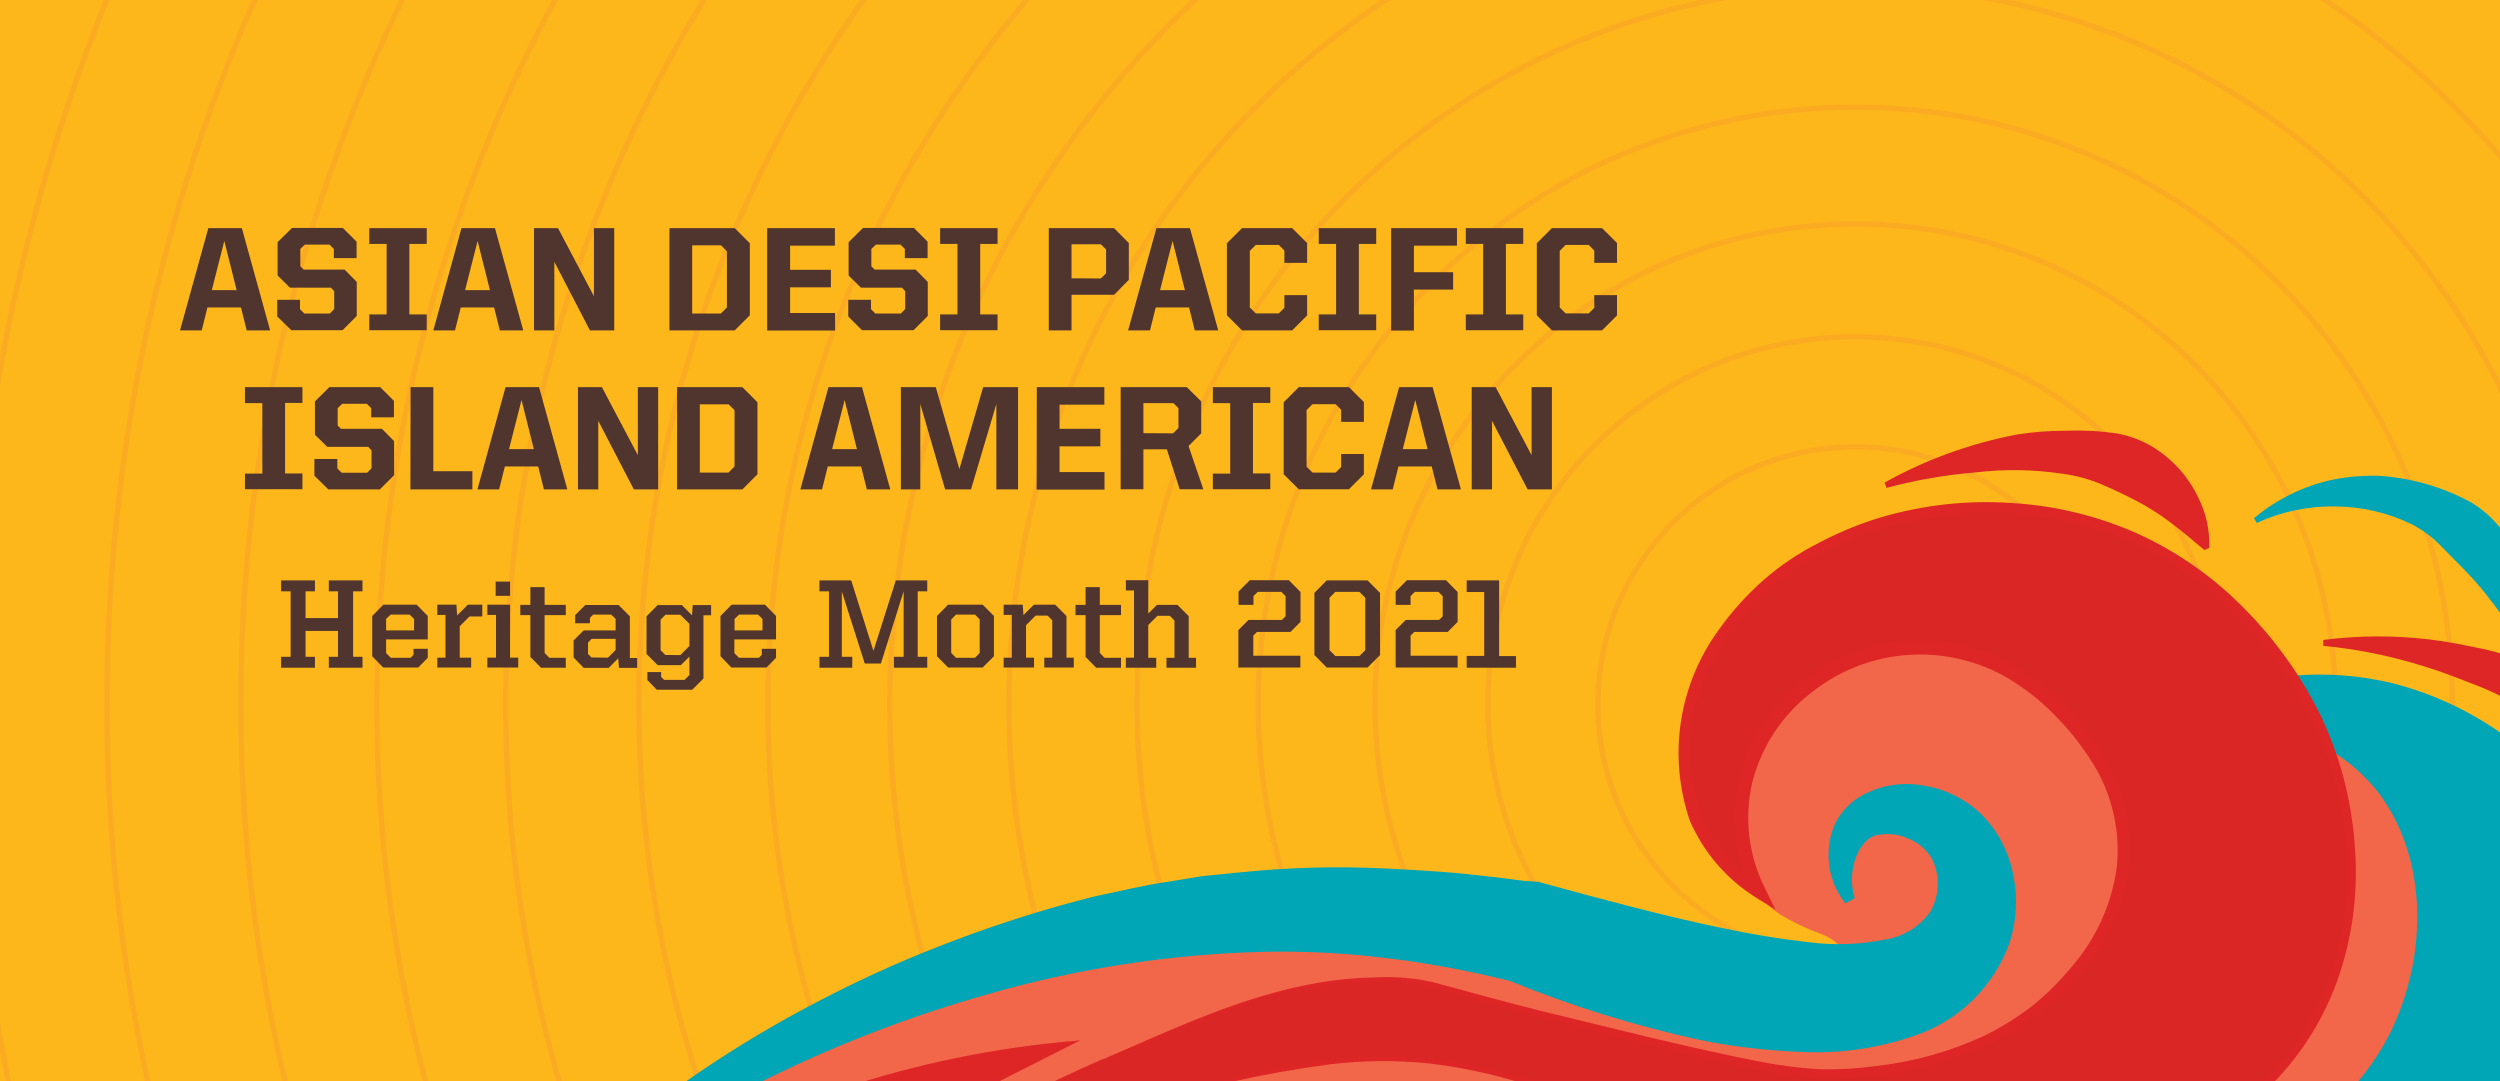 <?xml version="1.0" encoding="utf-8"?>
<!-- Generator: Adobe Illustrator 24.0.3, SVG Export Plug-In . SVG Version: 6.00 Build 0)  -->
<svg version="1.1" id="Layer_1" xmlns="http://www.w3.org/2000/svg" xmlns:xlink="http://www.w3.org/1999/xlink" x="0px" y="0px"
	 viewBox="0 0 1440 622.7" style="enable-background:new 0 0 1440 622.7;" xml:space="preserve">
<style type="text/css">
	.st0{fill:none;}
	.st1{fill:#FDB71A;}
	.st2{opacity:0.15;clip-path:url(#SVGID_2_);}
	.st3{clip-path:url(#SVGID_4_);fill:none;stroke:#F26749;stroke-width:3.121;stroke-miterlimit:10;}
	.st4{fill:#50352F;}
	.st5{clip-path:url(#SVGID_6_);fill:#F2664A;}
	.st6{clip-path:url(#SVGID_8_);fill:#F2664A;}
	.st7{clip-path:url(#SVGID_10_);fill:#F2664A;}
	.st8{clip-path:url(#SVGID_12_);fill:#F2664A;}
	.st9{clip-path:url(#SVGID_14_);fill:#00A6B5;}
	.st10{clip-path:url(#SVGID_16_);fill:#DE2626;}
	.st11{clip-path:url(#SVGID_18_);fill:#DE2626;}
	.st12{clip-path:url(#SVGID_20_);fill:#DB2626;}
	.st13{clip-path:url(#SVGID_22_);fill:#DE2626;}
	.st14{clip-path:url(#SVGID_24_);fill:#00A6B5;}
	.st15{clip-path:url(#SVGID_26_);fill:#DE2626;}
	.st16{clip-path:url(#SVGID_28_);fill:#DE2626;}
	.st17{clip-path:url(#SVGID_30_);fill:#00A6B5;}
</style>
<rect y="-2.3" class="st0" width="1440" height="625"/>
<rect class="st1" width="1440" height="622.7"/>
<rect y="-2.3" class="st0" width="1440" height="625"/>
<g>
	<g>
		<g>
			<defs>
				<rect id="SVGID_1_" y="-2.3" width="1440" height="625"/>
			</defs>
			<clipPath id="SVGID_2_">
				<use xlink:href="#SVGID_1_"  style="overflow:visible;"/>
			</clipPath>
			<g class="st2">
				<g>
					<g>
						<g>
							<defs>
								<rect id="SVGID_3_" x="-834.4" y="-1497.4" width="3805.9" height="3805.9"/>
							</defs>
							<clipPath id="SVGID_4_">
								<use xlink:href="#SVGID_3_"  style="overflow:visible;"/>
							</clipPath>
							<path class="st3" d="M2969,405.6c0,1049.6-850.8,1900.4-1900.4,1900.4S-831.8,1455.2-831.8,405.6S19-1494.8,1068.6-1494.8
								S2969-644,2969,405.6z M2891.5,405.6c0,1006.8-816.1,1822.9-1822.9,1822.9S-754.3,1412.4-754.3,405.6
								S61.8-1417.3,1068.6-1417.3S2891.5-601.1,2891.5,405.6z M2814.7,405.6c0,964.4-781.8,1746.2-1746.2,1746.2
								S-677.6,1370-677.6,405.6s781.8-1746.2,1746.2-1746.2S2814.7-558.8,2814.7,405.6z M2732.6,405.6c0,919-745,1664-1664,1664
								s-1664-745-1664-1664s745-1664,1664-1664S2732.6-513.4,2732.6,405.6z M2649.4,405.6c0,873-707.7,1580.8-1580.8,1580.8
								S-512.2,1278.7-512.2,405.6c0-873,707.7-1580.8,1580.8-1580.8S2649.4-467.4,2649.4,405.6z M2564.7,405.6
								c0,826.3-669.8,1496.1-1496.1,1496.1S-427.5,1231.9-427.5,405.6s669.8-1496.1,1496.1-1496.1S2564.7-420.7,2564.7,405.6z
								 M2477.7,405.6c0,778.3-630.9,1409.2-1409.2,1409.2S-340.7,1183.9-340.7,405.6s630.9-1409.2,1409.2-1409.2
								S2477.7-372.7,2477.7,405.6z M2394,405.6c0,732-593.4,1325.4-1325.4,1325.4S-256.8,1137.6-256.8,405.6
								S336.6-919.8,1068.6-919.8S2394-326.4,2394,405.6z M2313.9,405.6c0,687.8-557.6,1245.4-1245.4,1245.4
								S-176.8,1093.4-176.8,405.6S380.8-839.8,1068.6-839.8S2313.9-282.2,2313.9,405.6z M2234.8,405.6
								c0,644.1-522.1,1166.2-1166.2,1166.2S-97.7,1049.7-97.7,405.6S424.4-760.6,1068.5-760.6S2234.8-238.5,2234.8,405.6z
								 M2154.1,405.6c0,599.5-486,1085.5-1085.5,1085.5S-16.9,1005.1-16.9,405.6s486-1085.5,1085.5-1085.5
								S2154.1-193.9,2154.1,405.6z M2075.6,405.6c0,556.2-450.9,1007-1007,1007s-1007-450.9-1007-1007
								c0-556.2,450.9-1007,1007-1007S2075.6-150.6,2075.6,405.6z M1998.4,405.6c0,513.5-416.3,929.8-929.8,929.8
								S138.7,919.1,138.7,405.6S555-524.2,1068.5-524.2S1998.4-107.9,1998.4,405.6z M1920,405.6c0,470.3-381.2,851.5-851.5,851.5
								S217.1,875.9,217.1,405.6s381.2-851.5,851.5-851.5S1920-64.6,1920,405.6z M1845.7,405.6c0,429.2-347.9,777.2-777.2,777.2
								c-429.2,0-777.2-347.9-777.2-777.2c0-429.2,348-777.2,777.2-777.2C1497.8-371.6,1845.7-23.6,1845.7,405.6z M1769.1,405.6
								c0,386.9-313.6,700.5-700.5,700.5S368,792.5,368,405.6s313.6-700.5,700.5-700.5S1769.1,18.7,1769.1,405.6z M1694.7,405.6
								c0,345.8-280.3,626.2-626.2,626.2c-345.8,0-626.2-280.3-626.2-626.2c0-345.8,280.3-626.2,626.2-626.2
								C1414.4-220.5,1694.7,59.8,1694.7,405.6z M1624.5,405.6c0,307.1-248.9,556-556,556s-556-248.9-556-556s248.9-556,556-556
								C1375.6-150.4,1624.5,98.6,1624.5,405.6z M1556,405.6c0,269.2-218.3,487.5-487.5,487.5S581.1,674.8,581.1,405.6
								S799.4-81.9,1068.6-81.9S1556,136.4,1556,405.6z M1482.3,405.6c0,228.5-185.2,413.7-413.7,413.7S654.9,634.1,654.9,405.6
								S840.1-8.1,1068.6-8.1S1482.3,177.1,1482.3,405.6z M1412.5,405.6c0,189.9-154,343.9-343.9,343.9s-343.9-154-343.9-343.9
								s154-343.9,343.9-343.9S1412.5,215.7,1412.5,405.6z M1345.2,405.6c0,152.8-123.8,276.6-276.6,276.6S792,558.4,792,405.6
								S915.8,129,1068.6,129S1345.2,252.8,1345.2,405.6z M1280.2,405.6c0,116.9-94.7,211.6-211.6,211.6S857,522.5,857,405.6
								S951.7,194,1068.6,194C1185.4,194,1280.2,288.7,1280.2,405.6z M1216.8,405.6c0,81.9-66.4,148.2-148.2,148.2
								c-81.9,0-148.2-66.4-148.2-148.2s66.4-148.2,148.2-148.2C1150.4,257.4,1216.8,323.8,1216.8,405.6z M1151.4,405.6
								c0,45.8-37.1,82.9-82.9,82.9s-82.9-37.1-82.9-82.9s37.1-82.9,82.9-82.9S1151.4,359.8,1151.4,405.6z"/>
						</g>
					</g>
				</g>
			</g>
		</g>
	</g>
</g>
<rect y="-2.3" class="st0" width="1440" height="625"/>
<g>
	<path class="st4" d="M161.9,378.3h5.5v-37.7h-5.5v-6.3h19.5v6.3H176V356h18.7v-15.4h-5.3v-6.3h19.4v6.3h-5.4v37.7h5.4v6.3h-19.4
		v-6.3h5.3v-14.9H176v14.9h5.4v6.3h-19.5V378.3z"/>
	<path class="st4" d="M214.4,378v-23.2l6.4-6.5H240l6.4,6.5v13.5h-24v7.9l2.7,2.7h11.4l1.7-1.8v-3.4h8.2v5.2l-5.5,5.6h-20.2
		L214.4,378z M238.5,363.1v-6.6l-2.6-2.5H225l-2.6,2.5v6.6H238.5z"/>
	<path class="st4" d="M251.9,378.8h4.7v-24.6h-4.7v-5.9h11l0.4,6.2l6.2-6.2h8.3v6.8h-7.4l-5.6,5.6v18.1h6.6v5.7h-19.5V378.8z"/>
	<path class="st4" d="M280.7,378.8h5v-24.6h-5v-5.9h13.1v30.5h4.7v5.7h-17.8L280.7,378.8L280.7,378.8z M285.5,335h8.3v8.2h-8.3V335z
		"/>
	<path class="st4" d="M305.5,378.4v-24.1h-5.8v-5.9h5.8v-10.2h8.2v10.2h12.2v5.9h-12.2v21.8l2.7,2.8h9.5v5.7h-14.3L305.5,378.4z"/>
	<path class="st4" d="M330.4,378.7v-9.8l5.8-5.8h18.4v-6.6L352,354h-10.3l-1.9,1.9v3.1h-8.5v-4.7l5.8-5.8h19.2l6.5,6.5v24h4.2v5.7
		h-10.5l-0.4-5.5l-5.5,5.5h-14.4L330.4,378.7z M350.2,378.8l4.4-4.4V368h-13.8l-2.1,2.1v6.6l2,2L350.2,378.8L350.2,378.8z"/>
	<path class="st4" d="M372.9,391.7v-4.6h7.9v2.8l1.7,1.7h11.8l2.8-2.8v-10.6l-4.9,4.9h-13.4l-6.4-6.4V355l6.4-6.5h13.9l5.9,5.9
		l0.4-5.9h10.6v5.9h-4.4v36.4l-6.5,6.5h-20.4L372.9,391.7z M391.9,377.3l5.2-5.2v-12.8l-5.3-5.2h-8.5l-2.8,2.8v17.6l2.8,2.8
		L391.9,377.3L391.9,377.3z"/>
	<path class="st4" d="M415,378v-23.2l6.4-6.5h19.2l6.4,6.5v13.5h-24v7.9l2.7,2.7h11.4l1.7-1.8v-3.4h8.2v5.2l-5.5,5.6h-20.2L415,378z
		 M439.2,363.1v-6.6l-2.6-2.5h-10.9l-2.6,2.5v6.6H439.2z"/>
	<path class="st4" d="M472,378.3h5.5v-37.7H472v-6.3h18.3l12.8,40.6l12.9-40.6h18.1v6.3h-5.5v37.7h5.5v6.3h-19.2v-6.3h5.6v-37.7
		l-13.1,41.6h-9.3l-13.2-41.5v37.6h6v6.3H472V378.3z"/>
	<path class="st4" d="M539.7,378v-23.2l6.4-6.5H566l6.5,6.5V378l-6.5,6.5h-19.9L539.7,378z M561.6,378.9l2.7-2.8v-19.3l-2.7-2.8
		h-10.9l-2.8,2.8v19.3l2.8,2.8H561.6z"/>
	<path class="st4" d="M578.1,378.8h4.7v-24.6h-4.7v-5.9h11l0.4,6l6-6h12.3l6.5,6.5v24h4.2v5.7h-17v-5.7h4.6v-21.5l-2.7-2.7h-6.9
		l-5.5,5.5v18.7h4.6v5.7h-17.5L578.1,378.8L578.1,378.8z"/>
	<path class="st4" d="M625.3,378.4v-24.1h-5.8v-5.9h5.8v-10.2h8.2v10.2h12.2v5.9h-12.2v21.8l2.7,2.8h9.5v5.7h-14.3L625.3,378.4z"/>
	<path class="st4" d="M648.5,378.8h4.7v-38.7h-4.7v-5.9h12.9v19.2l5-5h11.8l6.5,6.5v24h4.2v5.7h-17v-5.7h4.6v-21.5l-2.7-2.7h-7.1
		l-5.3,5.3v18.9h4.6v5.7h-17.5V378.8z"/>
	<path class="st4" d="M713.3,362.9l5.8-5.8h19.3l2.1-2.1v-11.6l-2.5-2.5h-13.5l-2.5,2.4v5.1h-8.6v-7.7l6.5-6.5h22.5l6.7,6.8v17.2
		l-5.8,5.8H724l-2.1,2.1v11.6H749v6.8h-35.7V362.9z"/>
	<path class="st4" d="M757.1,377.3v-35.8l7.1-7.2h23.5l7.2,7.2v35.8l-7.2,7.2h-23.5L757.1,377.3z M783,377.9l3.4-3.4v-30.2l-3.4-3.4
		h-13.8l-3.4,3.4v30.2l3.4,3.4H783z"/>
	<path class="st4" d="M803.9,362.9l5.8-5.8h19.2l2.1-2.1v-11.6l-2.5-2.5H815l-2.5,2.4v5.1h-8.6v-7.7l6.5-6.5h22.5l6.7,6.8v17.2
		l-5.7,5.8h-19.3l-2.1,2.1v11.6h27.1v6.8h-35.7V362.9z"/>
	<path class="st4" d="M844.8,377.8h10.1V341h-10.1v-6.7h18.7v43.6h9.7v6.7h-28.4V377.8z"/>
</g>
<rect y="-2.3" class="st0" width="1440" height="625"/>
<g>
	<g>
		<g>
			<defs>
				<rect id="SVGID_5_" y="-2.3" width="1440" height="625"/>
			</defs>
			<clipPath id="SVGID_6_">
				<use xlink:href="#SVGID_5_"  style="overflow:visible;"/>
			</clipPath>
			<path class="st5" d="M1245.9,421.7c-10-13.4-22.2-25.1-36.1-34.5c-23.6-18.5-48.7-38.3-85.3-42.6
				c-55.6-7.7-108.9,24.8-127.5,77.7c-4.5,13.1-10.2,27.6-5.2,43c3.5,9.2,7.6,18.2,12.5,26.7c1,1.8,6,11.1,9.4,15.9
				c17.5,26.2,48.8,22.2,52.1,37.4c3.3,15.1-20.7,35-32.5,31.5c-6.3-1.9-6.8-9.6-15.7-13c-8.9-3.4-16.4,2.2-19.3,1.5
				c-51.1-12.9-126.6-32.7-172-39c-16.3-2.3-32.8-3.4-49.2-3.3c-15.8,0.4-31.6,1.7-47.3,3.8c-25,2.6-49.8,7-74.2,13.1
				c-16.1,4.2-34.9,11.3-72.5,25.5c-6.6,3.1-17.6,8.1-31.6,13.8c-74.7,30.7-101.9,20.7-157,51.8c-31,17.4-60,42.8-93.6,72.3
				c-8.7,7.6-15.8,14.1-20.6,18.6l284-73.5c71.7-1.2,291.9,69.9,566.8-14.2c59-18.1,99.6-36.8,120.6-76.9
				C1271.4,518.5,1272.8,461.2,1245.9,421.7"/>
		</g>
	</g>
	<g>
		<g>
			<defs>
				<rect id="SVGID_7_" y="-2.3" width="1440" height="625"/>
			</defs>
			<clipPath id="SVGID_8_">
				<use xlink:href="#SVGID_7_"  style="overflow:visible;"/>
			</clipPath>
			<path class="st6" d="M1249.5,418.5c-12.9-18.5-32.2-32-50.1-45.4c-18.6-15.1-40.3-25.9-63.6-31.4
				c-55.1-12.2-111.5,14.2-137.4,64.3c-11.2,22.1-18.2,46.3-7.9,69.8c8,18.3,18,39.9,35.3,51.2c7.3,4.3,15,8,23,10.9
				c8.7,3.6,15,7.7,9.7,17.9c-3.6,6.6-14,17.6-22.5,16.9c-4.6-0.2-6.3-4.9-9.3-7.8c-3.4-3.4-7.7-5.7-12.5-6.4
				c-4.9,0.1-9.7,0.8-14.5,2c-5.6-0.4-11-1.6-16.2-3.6l-37.5-9.7c-47-11.7-94.9-24.8-143.4-28.2c-39.6-1.9-79.3,1.2-118.2,9.2
				c-42.4,9-83.6,22.7-122.9,41.1c-26.7,11.6-54.4,20.8-82.8,27.5c-20.6,4-40.8,9.6-60.5,16.8c-54.3,21.8-99.6,65.2-142,104.3
				c-2,1.8-2.1,4.9-0.3,6.9c1.2,1.3,2.9,1.8,4.6,1.5L431.8,687l73.8-19.3l36.8-9.6c8.4-3,17.1-4.8,25.9-5.6
				c19.1,1,38.2,3.2,57.1,6.5c27,4,53.6,8,80.8,11.3c75,9.6,150.8,11.6,226.2,5.9c45.6-3.5,90.8-10.3,135.4-20.4
				c42.3-9.7,86-21,125.6-40.3c32.8-16.2,58.6-40.9,70.2-76.3c13.6-40,8.6-83.9-13.6-119.8c-3.4-5.1-12-0.6-8.6,4.4
				c20.5,32.8,25.5,72.9,13.8,109.8c-10.3,33.8-33.9,57.2-65.1,72.7c-38.7,19.3-82.4,30.3-124.4,39.8c-44.8,10.3-90.4,17.3-136.2,21
				c-72.8,5.3-145.9,3.4-218.3-5.7c-45.6-5.3-91.2-15.4-137.1-18c-17.9-0.9-35.3,5.9-52.4,10.3l-81,21.2l-162.2,42l4.3,8.3
				c38.9-36,79.9-74.9,128.6-97.8c37.2-17.6,79.1-21.2,117.6-34.7c41.8-14.6,81.2-35.5,124-47.5c24.4-6.3,49.2-10.8,74.2-13.6
				c16.7-2.3,33.6-3.7,50.5-4.1c45.8-0.3,90.8,10.5,135.1,21.1c24,5.7,47.9,11.8,71.9,17.9c7.6,4,16.6,4.5,24.5,1.3
				c12.2-1,13.8,12.8,24.9,14.1c14.3,1.8,30.4-13.8,34.9-26c5.8-15.5-6.5-23-18.9-28.2c-8.2-2.8-16-6.8-23-11.9
				c-7.9-7.4-14.3-16.3-18.8-26.2c-7-12.9-15.1-26.4-13.6-41.6c1.9-13.9,6.3-27.2,13.2-39.4c20.8-38.8,62-62.2,106-60.2
				c24.8,1.5,48.7,9.9,68.9,24.3c21.2,14.5,44.7,30.9,59.6,52.1C1245.9,430,1253,423.5,1249.5,418.5"/>
		</g>
	</g>
	<g>
		<g>
			<defs>
				<rect id="SVGID_9_" y="-2.3" width="1440" height="625"/>
			</defs>
			<clipPath id="SVGID_10_">
				<use xlink:href="#SVGID_9_"  style="overflow:visible;"/>
			</clipPath>
			<path class="st7" d="M1453.4,542c-9.2-33.2-28.9-62.6-56.2-83.7c-36.5-27.6-86.2-37-94.9-24c-6.1,9.1,12.4,22.5,11.5,49.4
				c-0.5,9.5-2.9,19.2-24.2,50.1c-25.2,37.6-55.5,71.6-90.2,100.8c-8,7.9-17.4,14.1-27.8,18.3c-10.1,2.7-20.6,3.7-31,2.9
				c-63-1.2-53,2.5-104.7-7.8c-121.6-24.4-144.7-67.8-217.2-58.3c-29.7,4.4-59.2,10.8-88,19.1c-25.1,7.1-31.8,10.5-42.3,13.2
				l-7.4,1.8l-3.4,0.7c-146.7,28.7-310.1,80.7-310.1,80.7c-6.1,2-78.5,25.1-77.8,27.6s76.3-21.5,164-37.2
				c73.4-12.5,147.7-18.5,222.2-17.8c75.6-0.6,188.8-1.5,329.8,27.2c43.1,8.7,188.5,40.7,272.9,32c71.9-7.2,102.6-43.9,104.3-45.8
				c3.5-4.7,7.3-9.2,11.4-13.4c23.4-24.5,41-24.8,53.6-36.6C1474.8,616.4,1458.3,558.6,1453.4,542"/>
		</g>
	</g>
	<g>
		<g>
			<defs>
				<rect id="SVGID_11_" y="-2.3" width="1440" height="625"/>
			</defs>
			<clipPath id="SVGID_12_">
				<use xlink:href="#SVGID_11_"  style="overflow:visible;"/>
			</clipPath>
			<path class="st8" d="M1472.2,537.9c-12.8-47.3-44.7-87.2-88.1-110.2c-22.6-11.4-49.7-21.7-75.2-17.4
				c-10.4,1.3-19.6,7.6-24.5,16.9c-5.1,11.3-1.1,21.9,3.7,32.4c4.2,7.7,6.4,16.4,6.4,25.2c0,0.9-0.3,4.9-0.1,1.5
				c0.2-3.5,0,0.9-0.6,1.9c-0.5,1.5-1,3-1.6,4.5c0,0.8-0.6,1.4-0.9,2.2c-1.4,3.2,0.5-1-0.7,1.2c-12.1,21.5-26.1,41.8-41.8,60.8
				c-16.7,20.1-34.9,39-54.6,56.2c-10.5,9.5-21.1,21-35.6,23.1c-14.5,1.2-29.1,1.3-43.7,0.3c-16,0.5-32.1-0.1-48-2
				c-26.1-4-51.8-9.9-77-17.6c-21.8-6.9-43.3-14.9-64.2-24.1c-15.7-7.2-32-13.2-48.6-18c-41.5-10.6-83.6-1.1-124.3,8.9
				c-23.4,5.7-45.6,14-68.6,20.4c-29,8.1-59.3,12.3-88.7,19.4c-78.6,18.5-156.8,39.8-233.8,64.4c-14.3,4.6-28.6,9.2-42.8,14.1
				c-9.1,3.1-18.2,6.2-27.2,9.6c-5.4,1.5-10.5,4.1-14.9,7.6c-7.9,7.5-8.3,19.9-0.9,27.9c3.4,3.6,8.1,5.8,13,6.2
				c5.5-0.1,11-1,16.3-2.6c20.8-5.2,41.5-10.8,62.6-15.9c62.7-15.7,126.5-26.6,190.8-32.4c48.7-4,97.7-4.2,146.8-4.3
				c106.4-0.6,212.6,9.7,316.9,30.8c46.6,9.5,93.4,18.2,140.7,24c50.6,6.2,105,11.3,154.8-2.3c30.6-8.4,62.1-23.6,82.3-48.9
				c7.7-10.1,17.1-18.8,28-25.5c9.8-4.8,19.3-10.2,28.5-16.2c19.6-14.4,26-40.3,25.4-63.7c-0.9-19.6-4.2-39.1-9.9-57.9
				c-2.5-10.2-12.6-16.7-22.9-14.6c-10.3,2.3-16.9,12.5-14.7,22.9c4.6,14.7,7.6,29.8,9,45.1c0.6,8.9-0.3,17.9-2.6,26.5
				c-0.9,2.9-2.3,5.7-4.2,8.1c-1.7,2.2-3.9,4-6.4,5.1c-8,4.5-16.4,8.1-23.8,13.1c-12.2,7.8-23.1,17.5-32.4,28.6
				c-2.6,2.6-4.9,5.5-6.9,8.6c0,0.6,4.3-4.5,1.2-1.4c-3.2,3.1-5.9,5.7-9.2,8.4l-3.4,2.5c-1,0.9-3.7,2.7-1,0.9
				c-3.2,2.3-6.6,4.4-10.1,6.3c-7.4,4.3-15.2,8-23.3,10.9c-20.7,7.1-42.4,10.7-64.3,10.8c-45,0-89.9-3.9-134.3-11.7
				c-35.7-5.7-68.8-12.2-104.3-19.4c-54.2-11.2-109.1-19.2-164.3-24c-86.2-6.8-172.9-7.9-259.3-3.2c-56.5,2.8-112.8,9.6-168.4,20.4
				c-44,8.7-87.1,20.5-130.6,31l-6.2,1.4c-0.5,0-1.6-0.1-2,0.4c2.8-0.5,5.6-0.4,8.3,0.4l8.2,5.4l4.9,13.9l-3.1,9.6
				c-0.9,1.1-9.3,6.1-5.1,5.2c1-0.3,1.9-0.8,2.8-1.2c1.5-0.7,3.1-1.2,4.6-1.8l2.5-0.9c9-3.2,17.9-6.2,26.9-9.2
				c11.4-3.8,22.8-7.5,34.2-11.2c29.7-9.4,59.4-18.1,89.4-26.6c60.4-17.1,121.1-32.9,182.4-46.1c23.7-4.6,47.2-10.5,70.4-17.5
				c29-9.5,58.6-16.9,88.6-22.2c16.8-4,34.2-5.1,51.4-3.1l4.3,0.6l4.2,0.9c4.4,1.1,8.8,2.3,13.2,3.8c8.3,2.7,16.4,6,24.4,9
				c20.5,8.8,40.9,17.6,62,24.9c29.1,9.6,58.8,17,89,22.2c16.4,3.1,33.1,4.5,49.8,4.5c29.9-0.1,65,5.9,91.5-10.6
				c14.1-9.8,27.3-20.8,39.4-33c10.6-10,21.1-20.4,30.9-31.3c17.1-19.3,32.9-39.7,47.1-61.2c10.6-16,22.5-33.9,23.3-53.8
				c0.1-14.3-3.3-28.4-9.8-41.2l-2.8-5.9c-1-2.1,0,0.8-0.1,1c-0.4-0.9-0.6-1.8-0.6-2.7c-0.6,4.7-0.5,8.6-4.5,11.8
				c-1,0.7-0.5,1-1,0.5s-1.4,0.5,0,0c0.7-0.2,1.5-0.4,2.3-0.5c3.4-0.6-2.1-0.1,1.8,0.1s5.5,0.3,8.2,0.4c5.2,0.7,10.3,1.8,15.3,3.4
				c13.6,4.1,26.4,10.2,38.2,18.1c21.1,14.6,37.7,34.8,47.9,58.4c1,2.4,2,4.7,2.9,7.1c0.3,0.8,0.6,1.7,1,2.4c1,2.8-1-2.8,0,0
				s1.9,5.7,2.7,8.6c2.5,10.2,12.6,16.7,22.9,14.7c10.5-2.4,17.1-12.8,14.7-23.3C1472.2,537.9,1472.2,537.9,1472.2,537.9"/>
		</g>
	</g>
	<g>
		<g>
			<defs>
				<rect id="SVGID_13_" y="-2.3" width="1440" height="625"/>
			</defs>
			<clipPath id="SVGID_14_">
				<use xlink:href="#SVGID_13_"  style="overflow:visible;"/>
			</clipPath>
			<path class="st9" d="M1518.6,535c-7.6-34.7-25.7-66.3-51.7-90.5c-24.4-24.7-55-42.3-88.5-50.9c-18.5-4.5-37.6-6-56.6-4.5
				c-12.2,0.7-24.2,3.3-35.6,7.7c-9.9,3.9-19.1,9.2-27.3,15.9c21.5-0.9,42.9,2.5,63,10c19.7,6.6,37,19,49.4,35.6
				c28.3,39.5,25.9,95,5.6,136.3c-36.1,72.6-122.4,88.8-132.2,90.5c-55.1,8.2-111.1,9.2-166.4,3.2c-57.6-6.4-120.3-26-139.6-31.5
				c-42.3-12.1-60.7-19.7-96.8-22.8c-29.7-2.3-59.6-1.4-89.2,2.7c-2.5,0.3-8.4,1.3-20.2,3.1c-14.6,2.2-40.9,6.4-80.9,13.4
				c-15,2.6-43.5,7.6-74.8,13.5c-51.1,9.7-93.1,17.6-134.4,27.8c-81.4,20.1-151.6,47.1-150.8,49.8s56.5-16.6,133.6-33.3
				c123.3-28.1,250.2-37.6,376.3-28.3c60.7,5.4,121,14.4,180.6,26.9c73.2,14.9,81.8,21.7,156.1,35.4
				c120.1,22.2,167.6,17.5,201.1,10.5c31.1-5.8,60.8-17.1,87.9-33.4c30.1-16.9,55.1-41.6,72.3-71.4
				C1519.2,615.5,1526,574.5,1518.6,535"/>
		</g>
	</g>
	<g>
		<g>
			<defs>
				<rect id="SVGID_15_" y="-2.3" width="1440" height="625"/>
			</defs>
			<clipPath id="SVGID_16_">
				<use xlink:href="#SVGID_15_"  style="overflow:visible;"/>
			</clipPath>
			<path class="st10" d="M487,662c24-9.6,49.2-20.6,75.2-32.9c19.8-9.5,38.6-19.1,56.3-28.7c-24.7,2.3-49.2,6.2-73.4,11.6
				c-38,8.5-75.1,20.4-110.9,35.7c-76.1,31.9-137.9,71.9-136.1,75.4c1.8,3.6,41-19.1,111.2-40.5C441.2,672.2,468.2,665.9,487,662"/>
		</g>
	</g>
	<g>
		<g>
			<defs>
				<rect id="SVGID_17_" y="-2.3" width="1440" height="625"/>
			</defs>
			<clipPath id="SVGID_18_">
				<use xlink:href="#SVGID_17_"  style="overflow:visible;"/>
			</clipPath>
			<path class="st11" d="M486.9,662c-44.5,9.7-88.1,22.9-130.5,39.5c-10.6,4.2-21.1,8.5-31.5,13l-15.8,6.9c-2.7,1-5.3,2.1-7.9,3.1
				c-1,0.3-2,0.5-3,0.4c0,0-1.5-0.5-1.8-1.4c-0.2-0.7-0.2-1.4,0.1-2c0.2-0.5,0.6-0.9,0.9-1.3c1-1.1,2.2-2.2,3.4-3.1
				c18.6-13.4,38.1-25.4,58.4-35.9c40.3-21.5,82.2-39.6,125.5-54.1c43.3-14.4,88.2-23.6,133.6-27.5l4-0.4l-3.6,1.8l-32.5,16.4
				l-15.9,8.1l-7.9,4.1l-8.3,3.7L486.9,662z M486.9,662l66.4-29.3c11.3-4.6,21.7-10.8,32.5-16.2l32.3-16.7l0.5,1.5
				c-45.2,4.3-89.7,13.9-132.7,28.4c-43,14.7-84.7,33-124.6,54.8c-20.1,10.5-39.4,22.4-57.8,35.6c-1,0.8-2,1.7-2.8,2.6v0.4
				c0,0,0-0.7,0.1-1c0-0.3-1.2-1-1-0.9l1.2,0.1c2.5-0.8,5.1-1.9,7.9-2.9l15.8-6.9c10.6-4.3,21.2-8.5,31.9-12.4
				C399,683.4,442.6,671,486.9,662"/>
		</g>
	</g>
	<g>
		<g>
			<defs>
				<rect id="SVGID_19_" y="-2.3" width="1440" height="625"/>
			</defs>
			<clipPath id="SVGID_20_">
				<use xlink:href="#SVGID_19_"  style="overflow:visible;"/>
			</clipPath>
			<path class="st12" d="M635.3,610.4c-43.9,19.2-95.9,46.5-93.5,52.4c1.9,4.7,38.9-5.7,106.5-24c47.6-12.9,74.2-21.9,116.4-26.6
				c18.7-2.3,37.6-2.7,56.4-1.1c19.3,2,38.4,6,56.9,11.9c0,0,17.2,4.8,108.6,28.4c30.6,8.7,61.6,15.9,92.9,21.4
				c45.9,6.7,88.4,13,138.5-1.6c23.5-6.5,70.5-20.5,104.1-65.8c20.2-28,31.4-61.4,32.3-95.8c1.1-34.1-6.2-68-21.3-98.6
				c-5-9.9-49.2-98.4-149.4-115.2c-43.7-7.9-88.8-2.1-129,16.8c-20.6,9.5-38.8,23.3-53.4,40.6c-15.7,17.6-26.1,39.3-29.9,62.6
				c-2.8,18.6-1.1,37.7,4.8,55.6c3.4,7.8,7.9,15,13.1,21.7c6.6,8.2,14.6,15.3,23.6,20.8c-8.3-16.5-11.7-35-9.7-53.4
				c3.7-26.3,17.8-50.1,39.3-65.8c19.4-14.8,43.4-22.3,67.8-21.3c46.2,2,74.1,34.1,81.8,42.9c7.7,8.8,30.3,34.6,31.1,70.6
				c1,40.5-24.4,68.6-33.9,79c-43.3,47.9-107.2,51.4-129.7,52.6c-27.2,1.5-65.6-7.8-141.4-26.5c-96.9-24-91.2-26.6-112.6-27.6
				C747.4,561.6,702.4,581.2,635.3,610.4"/>
		</g>
	</g>
	<g>
		<g>
			<defs>
				<rect id="SVGID_21_" y="-2.3" width="1440" height="625"/>
			</defs>
			<clipPath id="SVGID_22_">
				<use xlink:href="#SVGID_21_"  style="overflow:visible;"/>
			</clipPath>
			<path class="st13" d="M635.5,610.1c40-17.3,80.1-36.5,123.6-44c10.8-1.9,21.8-2.9,32.8-3.1c11.1-0.6,22.1,0.2,33,2.6
				c21.3,5.7,42.3,11.6,63.5,16.9l63.8,15.5c21.3,5,42.6,9.9,64.1,14c10.6,2,21.4,3.3,32.2,3.9c10.8,0.2,21.6-0.4,32.3-1.9
				c21.5-2.4,42.5-8.3,62.1-17.4c9.6-4.7,18.8-10.4,27.3-16.9c8.4-6.7,16-14.3,22.9-22.6c14-16.1,23.1-35.8,26.1-57
				c2.3-21.1-2.5-42.4-13.7-60.4c-5.7-9.1-12.2-17.6-19.6-25.3c-7.2-7.8-15.4-14.7-24.3-20.6c-36.3-24.2-84.1-22.1-118.2,5.1
				c-16.9,12.9-28.9,31.2-34.1,51.8c-4.8,20.7-2.1,42.4,7.5,61.3l5.9,12l-11.4-7.1c-16.9-10.6-30.1-26-38-44.3
				c-12.7-37.3-6.4-78.4,16.9-110.1c7.4-10.4,16-19.9,25.6-28.4c9.7-8.5,20.5-15.7,32-21.5c11.2-5.9,23-10.8,35.2-14.5
				c24.4-7.2,49.8-10.1,75.2-8.4c25.2,1.4,50,7.4,73.1,17.7c23.1,10.5,44.1,25.3,61.8,43.5c17.8,18,32.6,38.8,43.8,61.6
				c10.8,22.9,17.4,47.6,19.3,72.9c2.3,25.3-0.5,50.8-8.4,75c-7.9,24.2-21.4,46.2-39.3,64.3c-18.1,17.8-39.9,31.5-63.8,40.2
				c-23.5,9.2-48.2,14.9-73.4,16.8c-25.1,1.2-50.3-0.2-75.2-4.3c-12.3-1.8-24.8-3.5-37.1-6.1c-12.3-2.6-24.4-5.6-36.5-8.6
				c-48.6-12.5-96.5-25.5-144.6-38.4c-18-5.7-36.4-9.6-55.1-11.8c-18.7-1.9-37.6-1.7-56.3,0.5c-37.4,4.9-74.2,13.1-110.2,24.5
				l-54.8,14.9l-27.5,7c-9.1,2.5-18.4,4.3-27.8,5.3c-1.2,0.1-2.5,0.1-3.7-0.2c-0.6,0-1.5-0.8-1.5-1.7c0.1-0.7,0.4-1.4,0.8-2
				c1.5-1.8,3.3-3.5,5.3-4.8c3.9-2.8,8-5.4,11.9-7.8c8-4.8,16.5-9.2,24.8-13.6c16.9-8.8,34-17,51.4-24.6L635.5,610.1z M635.4,610.7
				c-17.2,7.6-34.3,15.7-51,24.3c-8.3,4.3-16.7,8.8-24.7,13.7c-4.1,2.3-8,4.9-11.7,7.7c-1.9,1.3-3.6,2.8-5.1,4.6
				c-1.9,2.2,1.3,2.5,3.5,2.4c9.3-1.1,18.5-2.8,27.6-5.3l27.4-7.1l54.8-15c36-11.6,72.9-20,110.3-25.1c18.8-2.3,37.8-2.6,56.6-0.9
				c18.8,2.1,37.4,5.9,55.5,11.5l145,37.7c12.1,3,24.2,5.9,36.4,8.4c12.2,2.5,24.6,4.1,37,5.8c24.6,3.9,49.5,5.2,74.3,3.9
				c24.8-2,49.1-7.7,72.2-16.8c23.2-8.6,44.4-22,62-39.3c17.4-17.6,30.4-39.1,38-62.6c7.6-23.6,10.3-48.5,7.8-73.1
				c-2.1-24.7-8.7-48.7-19.4-71c-11-22.2-25.6-42.5-43.2-60c-17.3-17.7-37.7-32-60.2-42.2c-22.7-9.9-46.9-15.5-71.6-16.7
				c-24.6-1.5-49.3,1.4-73,8.5c-11.8,3.7-23.1,8.4-34,14.2c-10.9,5.6-21.1,12.4-30.4,20.5c-18.6,16-32.6,36.5-40.8,59.6
				c-7.3,23.3-7,48.4,1,71.5c7.5,16.7,19.8,30.8,35.4,40.4l-5.4,4.9c-10.5-20.5-13.4-44-8.1-66.4c5.6-22.3,18.5-42,36.7-56
				c36.6-29.3,88.1-31.6,127.1-5.6c9.5,6.2,18.1,13.5,25.7,21.9c7.7,8.1,14.6,17,20.5,26.5c6,9.8,10.4,20.4,13,31.5
				c2.4,11.1,3,22.6,1.5,34c-3.5,22.4-13.4,43.3-28.6,60.2c-7.3,8.5-15.5,16.3-24.4,23.3c-8.9,6.7-18.5,12.5-28.6,17.3
				c-20.3,9.2-41.9,15-64,17.2c-11,1.3-22.1,1.8-33.2,1.5c-11-0.7-22-2.2-32.9-4.3c-21.6-4.1-42.9-9.4-64.1-14.7l-63.7-16.2
				c-21.2-5.5-42.3-11.6-63.3-17.5c-10.6-2.4-21.4-3.3-32.3-2.8c-10.9,0.1-21.8,1-32.6,2.8C715.9,575.1,675.7,593.8,635.4,610.7"/>
		</g>
	</g>
	<g>
		<g>
			<defs>
				<rect id="SVGID_23_" y="-2.3" width="1440" height="625"/>
			</defs>
			<clipPath id="SVGID_24_">
				<use xlink:href="#SVGID_23_"  style="overflow:visible;"/>
			</clipPath>
			<path class="st14" d="M274.2,720.3c19.6-19.2,40.1-37.4,61.6-54.5c10.7-8.5,21.7-16.8,33-24.8l17-11.8l8.6-5.7l1.7-1.3l2.2-1.5
				l4.3-3c23-15.6,46.9-29.8,71.7-42.5c24.7-12.8,50.2-24.1,76.2-33.8c26.2-9.9,52.9-18.3,80.1-25.1c13.8-2.8,27.4-6.3,41.4-8.3
				l20.9-3.4l21.2-2.1c28.2-2.9,56.6-3.7,85-2.2c14.2,0.7,28.2,1.5,42.4,2.8l21.1,2.3l10.7,1.4l5.4,0.7l2.8,0.1l1.4,0.1l1.3,0.1
				l1.3,0.1h0.6c1.6,0.5-2.6-1.1,3.7,1.3l-2.5-0.9c35.5,9.6,70,19.1,104,26.1c16.7,3.6,33.5,6.4,50.4,8.3c14.6,1.9,29.5,1.4,44-1.5
				c10.6-1.6,20-7.4,26.2-16.1c5.4-9.5,5.7-21.1,0.7-30.8c-3.1-5-7.6-8.9-13-11.1c-5.5-2.6-11.7-3.4-17.7-2.3
				c-10.4,1-18.9,20-13.6,36.4l-5.4,3c-6.7-8.4-10.1-19-9.6-29.7c0.1-5.9,1.6-11.8,4.2-17.1c3.1-5.8,7.7-10.8,13.3-14.3
				c10.9-6.6,23.8-9,36.4-6.8c12.8,1.8,24.8,7.7,34.1,16.7c9.5,9.5,15.8,21.6,18.3,34.8c2.7,12.9,2,26.3-2,38.9
				c-8.9,25.1-28.8,44.8-54,53.5c-21.1,7.4-43.4,10.7-65.8,9.6c-19.9-0.7-39.7-3-59.2-7c-37.4-8.2-74-19.6-109.4-34.1l-2.4-0.9
				l3.4,1.3h0.9c0.8,0,0,0,0,0l-1.2-0.1l-2.3-0.6l-4.6-1.1l-9.5-2.2c-6.3-1.3-12.7-2.7-19.2-3.9c-12.8-2.3-25.9-4.4-38.9-5.8
				c-25.9-3.1-52-4-78.1-2.9c-52.8,2.2-105.1,11-155.7,26.2c-51.3,15-100.9,35.5-147.7,61.2c-47.8,25.6-93.3,55.5-135.8,89.2
				L274.2,720.3z"/>
		</g>
	</g>
	<g>
		<g>
			<defs>
				<rect id="SVGID_25_" y="-2.3" width="1440" height="625"/>
			</defs>
			<clipPath id="SVGID_26_">
				<use xlink:href="#SVGID_25_"  style="overflow:visible;"/>
			</clipPath>
			<path class="st15" d="M1085.5,278c23.7-13.3,49.5-22.6,76.2-27.7c9.3-1.5,18.7-2.2,28-2.2c9.8-0.4,19.6,0.1,29.3,1.5
				c10.4,1.8,20.2,6.3,28.4,13.1c8.1,6.5,14.5,14.8,18.9,24.1c4.5,8.9,6.6,18.8,6.2,28.8l-2.8,1.2c-7.4-6.2-14-11.8-20.4-16.5
				c-6-4.5-12.4-8.5-19.1-12c-6.4-3.3-12.5-6.2-19.2-9.1c-7.3-3.1-15-5.3-22.8-6.3c-16.6-2.5-33.5-2.8-50.1-0.8
				c-17.4,1.4-34.6,4.4-51.4,8.9L1085.5,278z"/>
		</g>
	</g>
	<g>
		<g>
			<defs>
				<rect id="SVGID_27_" y="-2.3" width="1440" height="625"/>
			</defs>
			<clipPath id="SVGID_28_">
				<use xlink:href="#SVGID_27_"  style="overflow:visible;"/>
			</clipPath>
			<path class="st16" d="M1338.2,368.6c20.2-2.6,40.7-2.7,61-0.3c10.3,1.2,20.4,3.3,30.6,5.4c10.4,2.3,20.5,5.4,30.4,9.3
				c10.3,4.1,20.2,9.3,29.4,15.4c9.1,6.4,16.8,14.6,22.7,24c12.7,18.9,16.4,42.5,10.1,64.3l-3.1,0.2c-5.1-9.5-9.9-17.8-15-25.4
				c-5-7.3-10.5-14.2-16.5-20.6c-5.8-6.2-11.8-12.3-18.2-18.9c-6.1-6.5-13.1-12.1-20.7-16.5c-8.2-4.7-16.7-8.7-25.5-11.9
				c-9.1-3.6-18.2-7.1-27.5-9.9c-18.8-5.9-38.1-9.8-57.7-11.7L1338.2,368.6z"/>
		</g>
	</g>
	<g>
		<g>
			<defs>
				<rect id="SVGID_29_" y="-2.3" width="1440" height="625"/>
			</defs>
			<clipPath id="SVGID_30_">
				<use xlink:href="#SVGID_29_"  style="overflow:visible;"/>
			</clipPath>
			<path class="st17" d="M1298.3,298.5c13.2-11.1,29-18.8,45.8-22.3c8.7-1.7,17.7-2.4,26.6-2.1c18.5,1.2,36.5,6.5,52.7,15.3
				c8.4,5,15.5,12,20.6,20.3c5,8.1,8.3,17.1,9.6,26.5c1.5,9.2,0.8,18.6-2.2,27.4l-3,0.5c-5.6-7.3-10.2-13.8-14.9-19.8
				c-4.4-5.7-9.1-11.1-14.1-16.2l-13.9-14.1c-4.9-5-10.6-9.1-16.9-12.3c-13.4-6.4-28.1-9.8-42.9-10c-15.8-0.3-31.4,2.9-45.8,9.5
				L1298.3,298.5z"/>
		</g>
	</g>
</g>
<g>
	<path class="st4" d="M120,131.4h19.3l16.3,58.9h-13.5l-3.3-13.2h-19.3l-3.3,13.2h-12.5L120,131.4z M122,167.1h14.3l-7.1-28.3
		L122,167.1z"/>
	<path class="st4" d="M159.7,182.3v-9.6h13.1v5.4l2.5,2.5H190l2.5-2.6v-10.3l-1.9-2H167l-7.1-7v-19.2l8.3-8.2h29.3l7.9,7.9v9.5
		h-13.1v-5.3l-2.5-2.5h-14.2l-2.6,2.5v10l1.9,1.9h23.6l7,7.1V182l-8.2,8.2h-29.5L159.7,182.3z"/>
	<path class="st4" d="M212.7,181.1h10v-40.6h-10v-9.1h33.1v9.1h-10v40.6h10v9.1h-33.1V181.1z"/>
	<path class="st4" d="M265.8,131.4h19.3l16.3,58.9h-13.5l-3.3-13.2h-19.2l-3.3,13.2h-12.5L265.8,131.4z M267.9,167.1h14.3l-7.1-28.3
		L267.9,167.1z"/>
	<path class="st4" d="M307.6,131.4h13.8l20.7,39.2v-39.2h11.7v58.9h-14l-20.5-39.5v39.5h-11.7V131.4z"/>
	<path class="st4" d="M385.6,131.4h37.6l8.7,8.7v41.5l-8.7,8.7h-37.6V131.4z M415.3,180.5l3.4-3.4v-32.4l-3.4-3.4h-16.6v39.3h16.6
		V180.5z"/>
	<path class="st4" d="M442,131.4h38.9v10.1h-25.8v13.9h23.5v10.1h-23.5v14.8H481v10.1h-39.1v-59H442z"/>
	<path class="st4" d="M488.6,182.3v-9.6h13.1v5.4l2.5,2.5h14.7l2.5-2.6v-10.3l-1.9-2h-23.6l-7.1-7v-19.2l8.3-8.2h29.3l7.9,7.9v9.5
		h-13.1v-5.3l-2.5-2.5h-14.2l-2.6,2.5v10l1.9,1.9h23.6l7,7.1V182l-8.2,8.2h-29.7L488.6,182.3z"/>
	<path class="st4" d="M541.5,181.1h10v-40.6h-10v-9.1h33.1v9.1h-10v40.6h10v9.1h-33.1V181.1L541.5,181.1z"/>
	<path class="st4" d="M604.1,131.4h37.6l8.5,8.6v21.2l-8.5,8.6h-24.5v20.5h-13.1V131.4z M634.1,160.4l3-3v-13.7l-3-3h-16.9v19.6
		L634.1,160.4L634.1,160.4z"/>
	<path class="st4" d="M666.1,131.4h19.3l16.3,58.9h-13.5l-3.3-13.2h-19.2l-3.3,13.2h-12.6L666.1,131.4z M668.2,167.1h14.3l-7.1-28.3
		L668.2,167.1z"/>
	<path class="st4" d="M706.7,181.6v-41.5l8.7-8.7h28.9l8.6,8.6v11.4h-13.1v-7.1l-3.2-3.2h-13.3l-3.4,3.4v32.6l3.4,3.4h13.3l3.2-3.2
		V170h13.1v11.7l-8.6,8.6h-28.9L706.7,181.6z"/>
	<path class="st4" d="M759.6,181.1h10v-40.6h-10v-9.1h33.1v9.1h-10v40.6h10v9.1h-33.1V181.1z"/>
	<path class="st4" d="M801.2,131.4h38v10.1h-24.8v15.3H837v10h-22.6v23.6h-13.1v-59H801.2z"/>
	<path class="st4" d="M844.3,181.1h10v-40.6h-10v-9.1h33.1v9.1h-10v40.6h10v9.1h-33.1V181.1z"/>
	<path class="st4" d="M885.2,181.6v-41.5l8.7-8.7h28.9l8.6,8.6v11.4h-13.1v-7.1l-3.2-3.2h-13.3l-3.4,3.4v32.6l3.4,3.4h13.3l3.2-3.2
		V170h13.1v11.7l-8.6,8.6h-28.9L885.2,181.6z"/>
</g>
<g>
	<path class="st4" d="M141.1,272.8h10v-40.6h-10V223h33.1v9.1h-10v40.6h10v9.1h-33.1C141.1,281.8,141.1,272.8,141.1,272.8z"/>
	<path class="st4" d="M181.1,274v-9.6h13.2v5.4l2.5,2.5h14.7l2.5-2.6v-10.3l-1.9-2h-23.6l-7.1-7v-19.2l8.3-8.2H219l7.9,7.9v9.5
		h-13.1v-5.3l-2.5-2.5h-14.2l-2.6,2.5v10l1.9,1.9H220l7,7.1v19.6l-8.2,8.2h-29.7L181.1,274z"/>
	<path class="st4" d="M236.5,223h13.1v48.4h22.5v10.5h-35.7L236.5,223L236.5,223z"/>
	<path class="st4" d="M291.2,223h19.3l16.3,58.9h-13.5l-3.3-13.2h-19.2l-3.3,13.2H275L291.2,223z M293.2,258.7h14.3l-7.1-28.3
		L293.2,258.7z"/>
	<path class="st4" d="M332.9,223h13.8l20.7,39.2V223h11.7v58.9h-14l-20.5-39.5v39.5h-11.7V223z"/>
	<path class="st4" d="M390,223h37.6l8.7,8.7v41.5l-8.7,8.7H390V223z M419.7,272.1l3.4-3.4v-32.4l-3.4-3.4h-16.6v39.3h16.6V272.1z"/>
	<path class="st4" d="M477.2,223h19.3l16.3,58.9h-13.5l-3.3-13.2h-19.2l-3.3,13.2H461L477.2,223z M479.3,258.7h14.3l-7.1-28.3
		L479.3,258.7z"/>
	<path class="st4" d="M519,223h20l13.6,47.2l13.7-47.2h20.1v58.9h-12.5v-49.2l-14.6,49.2h-14.9l-14.3-49.2v49.2h-11.2V223H519z"/>
	<path class="st4" d="M597.2,223h38.9v10.1h-25.8V247h23.5v10.1h-23.5v14.8h25.9V282h-39.1L597.2,223L597.2,223z"/>
	<path class="st4" d="M645.4,223h38.2l8.3,8.2v18.4l-7.3,7.3l8.5,24.9h-13.6l-7.4-23h-13.5v23h-13.1V223H645.4z M675.7,249.6
		l3.1-3.1v-11.4l-2.9-2.9h-17.3v17.3L675.7,249.6L675.7,249.6z"/>
	<path class="st4" d="M698.6,272.8h10v-40.6h-10V223h33.1v9.1h-10v40.6h10v9.1h-33.1V272.8z"/>
	<path class="st4" d="M739.4,273.2v-41.5l8.7-8.7H777l8.6,8.6V243h-13.1v-7l-3.2-3.2H756l-3.4,3.4v32.6l3.4,3.4h13.3l3.2-3.2v-7.5
		h13.1v11.7l-8.6,8.6h-28.9L739.4,273.2z"/>
	<path class="st4" d="M805.9,223h19.3l16.3,58.9H828l-3.3-13.2h-19.2l-3.3,13.2h-12.5L805.9,223z M808,258.7h14.3l-7.1-28.3
		L808,258.7z"/>
	<path class="st4" d="M847.7,223h13.8l20.7,39.2V223h11.7v58.9h-14l-20.5-39.5v39.5h-11.7V223z"/>
</g>
</svg>
